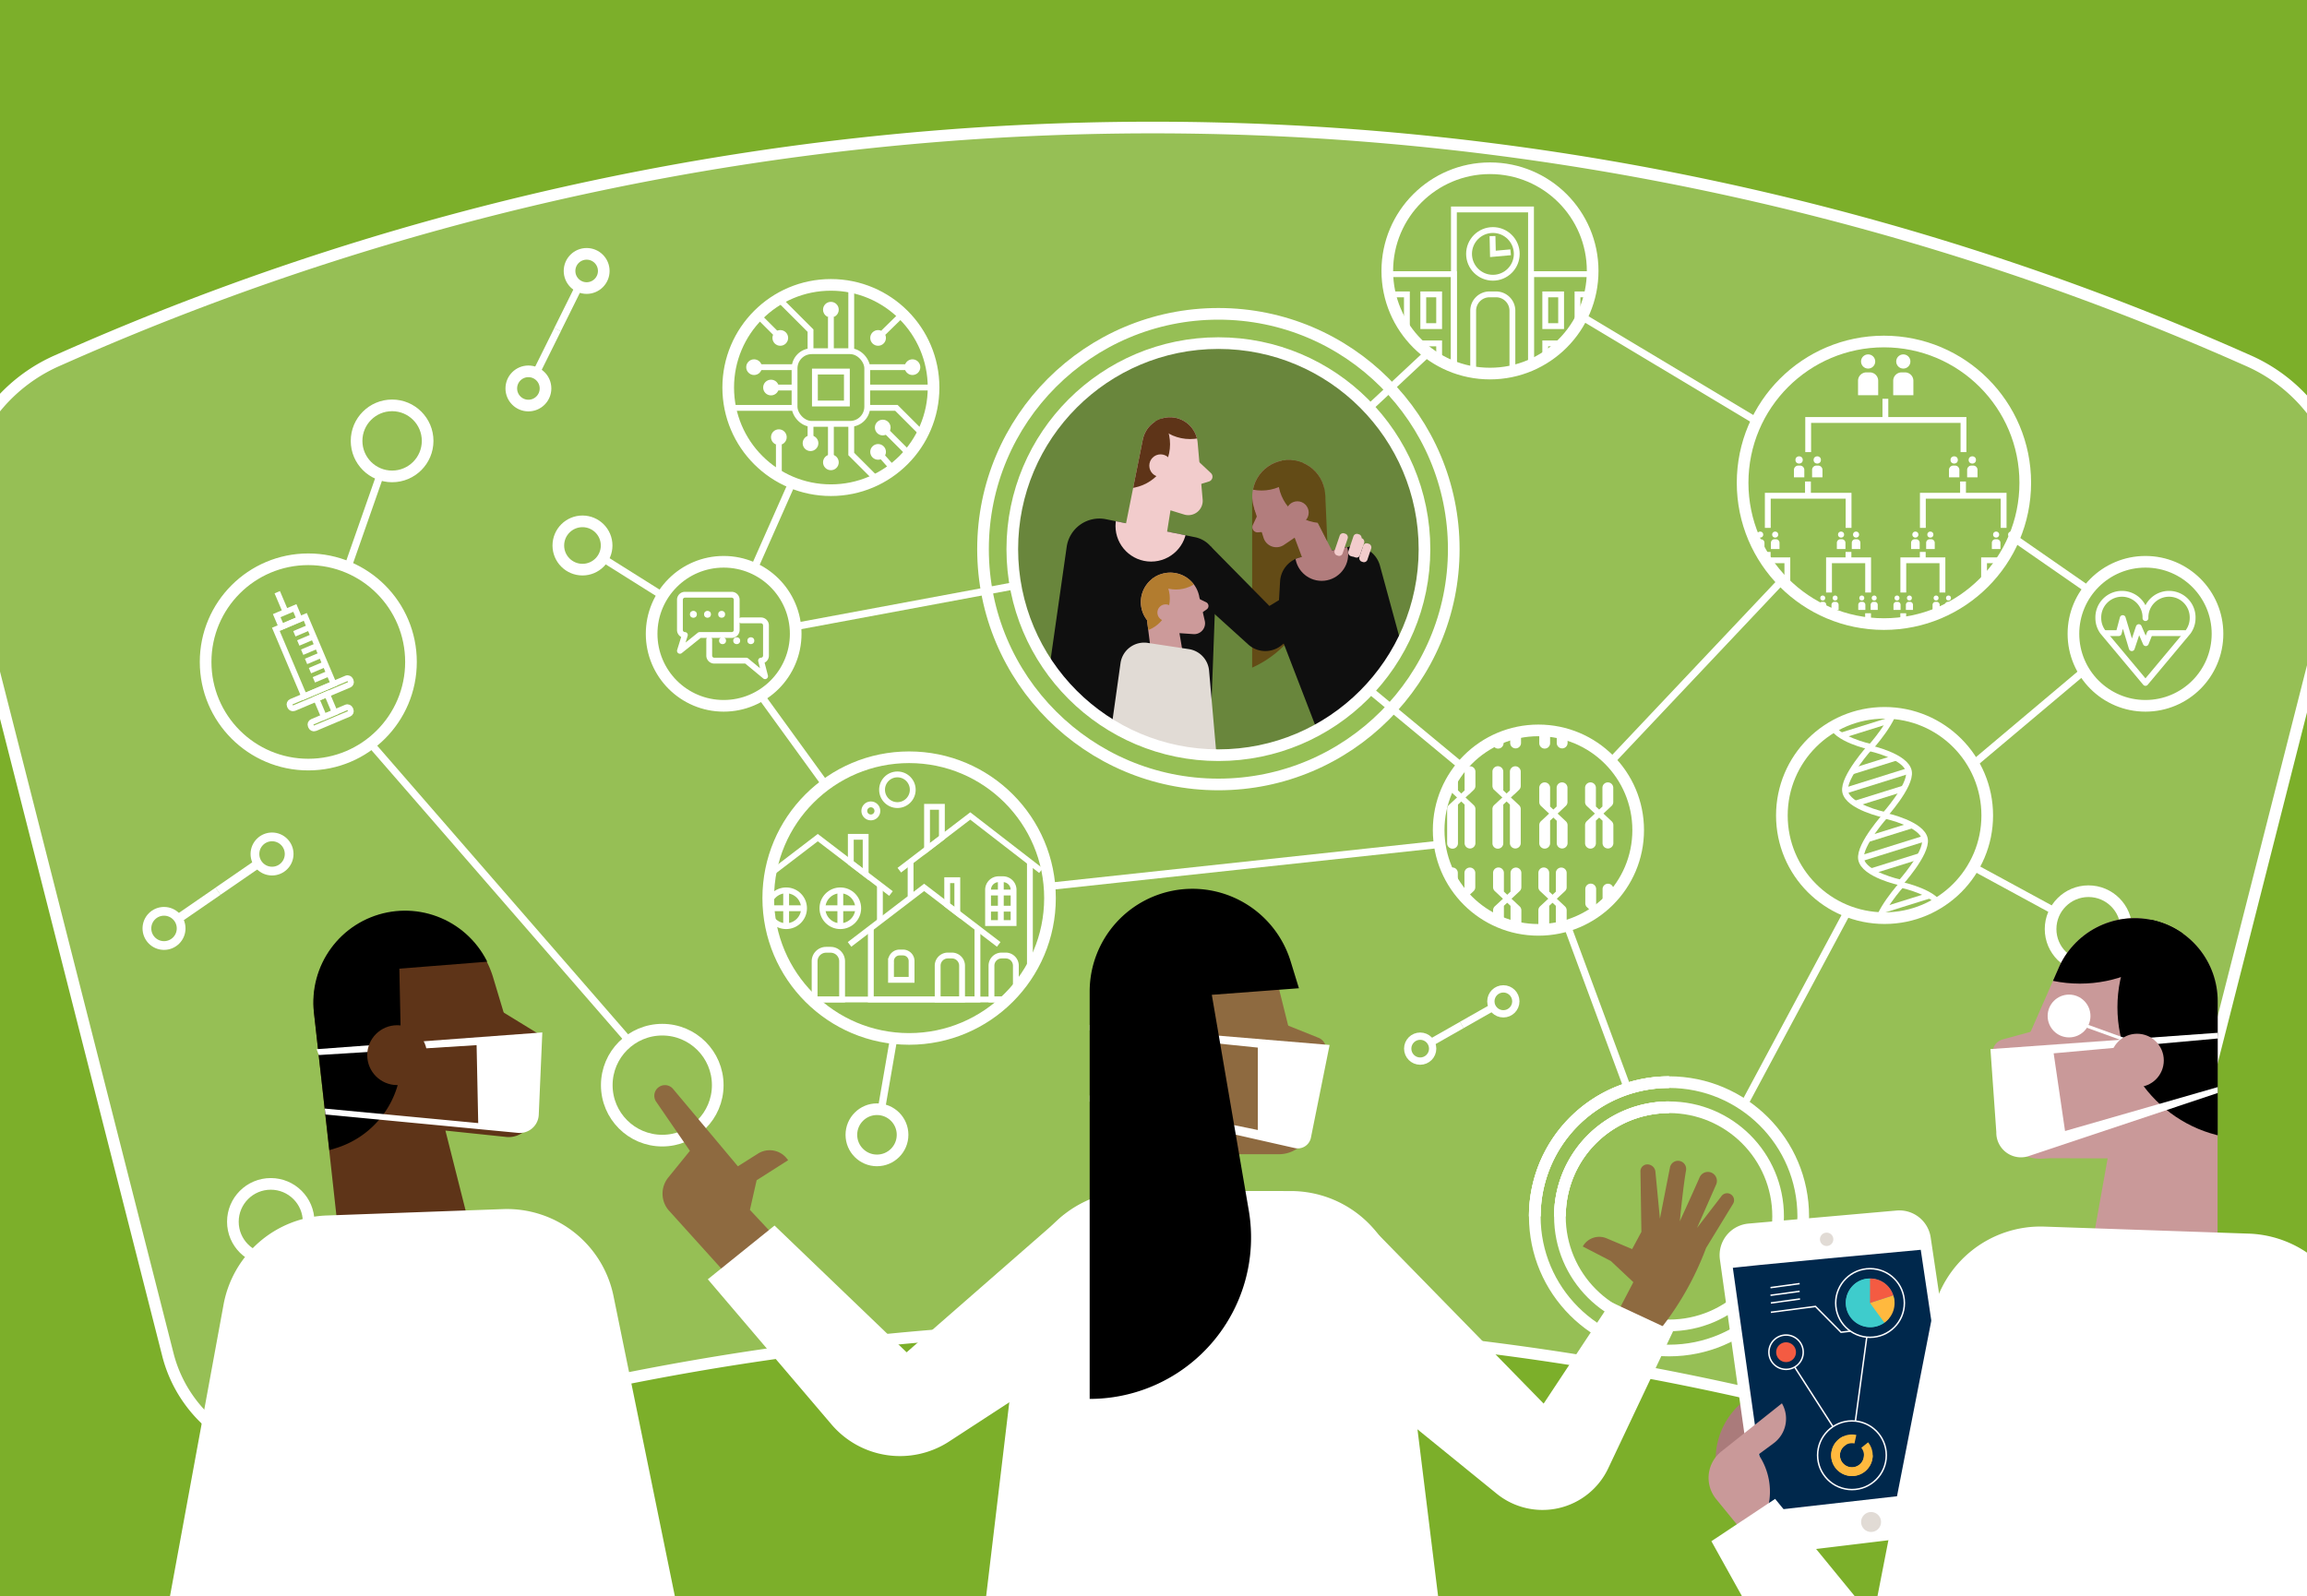 <svg id="Illustration" xmlns="http://www.w3.org/2000/svg" xmlns:xlink="http://www.w3.org/1999/xlink" viewBox="0 0 1111 769"><defs><style>.cls-1,.cls-10,.cls-11,.cls-33,.cls-38,.cls-4,.cls-6,.cls-9{fill:none;}.cls-2{fill:#7caf2a;}.cls-3,.cls-7{fill:#fff;}.cls-3{opacity:0.2;}.cls-10,.cls-11,.cls-33,.cls-4,.cls-6,.cls-9{stroke:#fff;}.cls-10,.cls-11,.cls-33,.cls-38,.cls-4,.cls-9{stroke-miterlimit:10;}.cls-4{stroke-width:5.61px;}.cls-5{opacity:0.3;}.cls-6{stroke-linecap:round;stroke-linejoin:round;}.cls-6,.cls-9{stroke-width:2.81px;}.cls-8{clip-path:url(#clip-path);}.cls-10{stroke-width:3.51px;}.cls-11,.cls-38{stroke-width:4.21px;}.cls-12{clip-path:url(#clip-path-2);}.cls-13{fill:#634b16;}.cls-14{fill:#0f0f0f;}.cls-15{fill:#f2cccc;}.cls-16{fill:#b27d7d;}.cls-17{clip-path:url(#clip-path-3);}.cls-18{clip-path:url(#clip-path-4);}.cls-19{fill:#5e3418;}.cls-20{clip-path:url(#clip-path-5);}.cls-21{fill:#cc9a9a;}.cls-22{fill:#e1dbd5;}.cls-23{clip-path:url(#clip-path-6);}.cls-24{fill:#b27c2f;}.cls-25{clip-path:url(#clip-path-7);}.cls-26{clip-path:url(#clip-path-8);}.cls-27{clip-path:url(#clip-path-9);}.cls-28{clip-path:url(#clip-path-10);}.cls-29{clip-path:url(#clip-path-11);}.cls-30{fill:#aa7b7b;}.cls-31{fill:#00284c;}.cls-32{fill:#c99999;}.cls-33{stroke-width:0.7px;}.cls-34{clip-path:url(#clip-path-12);}.cls-35{clip-path:url(#clip-path-13);}.cls-36{fill:#8e6a40;}.cls-37{fill:#3ecccc;}.cls-38{stroke:#ffb93e;}.cls-39{fill:#f45b42;}.cls-40{fill:#ffb93e;}</style><clipPath id="clip-path"><circle class="cls-1" cx="907.26" cy="232.57" r="68.06"/></clipPath><clipPath id="clip-path-2"><circle class="cls-1" cx="586.75" cy="264.53" r="99.25"/></clipPath><clipPath id="clip-path-3"><path class="cls-1" d="M636.64,357.8l-19.23-49.88a28.66,28.66,0,0,1-1.87-12l.92-15.85a12.71,12.71,0,0,1,10-11.66l23.09-5a12.69,12.69,0,0,1,15,9.06l11.35,41.66"/></clipPath><clipPath id="clip-path-4"><path class="cls-1" d="M540.35,261.75l10-50A13.37,13.37,0,0,1,563,201h0a13.38,13.38,0,0,1,13.76,12.2l2.41,27.42a6.92,6.92,0,0,1-9,7.21l-6.49-2-3.62,22.8Z"/></clipPath><clipPath id="clip-path-5"><path class="cls-1" d="M645,267.29,636.36,247a17.55,17.55,0,1,0-13.74,9.6l6.93,18.51Z"/></clipPath><clipPath id="clip-path-6"><path class="cls-1" d="M580.18,299l-2.75-12.11a14.19,14.19,0,0,0-27.68,6.28,14,14,0,0,0,2.61,5.52l2.55,20.11,15.43,0L568,305l6.76.46A5.23,5.23,0,0,0,580.18,299Z"/></clipPath><clipPath id="clip-path-7"><path class="cls-1" d="M571.87,389.94,480.13,326.5l37.67-69.28a14,14,0,0,1,15.09-7.05l42.25,8.53A14,14,0,0,1,586,269.29l21.73,94.22"/></clipPath><clipPath id="clip-path-8"><circle class="cls-1" cx="717.54" cy="130.5" r="49.45"/></clipPath><clipPath id="clip-path-9"><circle class="cls-1" cx="437.81" cy="432.62" r="67.84"/></clipPath><clipPath id="clip-path-10"><circle class="cls-1" cx="907.56" cy="392.83" r="49.45"/></clipPath><clipPath id="clip-path-11"><circle class="cls-1" cx="740.87" cy="399.88" r="48.04"/></clipPath><clipPath id="clip-path-12"><path class="cls-1" d="M991.15,466.84l-27.31,62.22c-6.79,14.9,9.35,5.74,28.95-2l20.88,4.79,24.16,23.41L1068,635.55V482.24a40,40,0,0,0-31.54-39.06h0A40,40,0,0,0,991.15,466.84Z"/></clipPath><clipPath id="clip-path-13"><path class="cls-1" d="M237.34,470.13,256,532.19c2.47,8.2-20.33-13.42-28.8-14.74H205.7L203.8,559l-41.11,31.45L151.18,487.75a44.15,44.15,0,0,1,35.25-48.22h0A44.15,44.15,0,0,1,237.34,470.13Z"/></clipPath></defs><rect class="cls-2" x="-98.23" y="-0.5" width="1346.73" height="770.7"/><path class="cls-3" d="M906.7,687.67l41.49,11.7a65.45,65.45,0,0,0,81.19-46.85l98.34-386.41a79.52,79.52,0,0,0-45-92.38l-5.3-2.34a1295.38,1295.38,0,0,0-1044.59,0l-5.32,2.35a79.55,79.55,0,0,0-45,92.42c25.26,99.24,73.1,287.2,98.34,386.39A65.44,65.44,0,0,0,162,699.37l41.53-11.71A1295.4,1295.4,0,0,1,906.7,687.67Z"/><path class="cls-4" d="M906.7,687.67l41.49,11.7a65.45,65.45,0,0,0,81.19-46.85l98.34-386.41a79.52,79.52,0,0,0-45-92.38l-5.3-2.34a1295.38,1295.38,0,0,0-1044.59,0l-5.32,2.35a79.55,79.55,0,0,0-45,92.42c25.26,99.24,73.1,287.2,98.34,386.39A65.44,65.44,0,0,0,162,699.37l41.53-11.71A1295.4,1295.4,0,0,1,906.7,687.67Z"/><line class="cls-1" x1="369.97" y1="336.38" x2="397.15" y2="378.31"/><circle class="cls-5" cx="586.75" cy="264.53" r="99.25"/><circle class="cls-4" cx="318.93" cy="522.73" r="26.72"/><circle class="cls-4" cx="717.54" cy="130.5" r="49.45"/><circle class="cls-4" cx="400.14" cy="186.68" r="49.45"/><circle class="cls-4" cx="907.56" cy="392.83" r="49.45"/><circle class="cls-4" cx="740.87" cy="399.88" r="48.04"/><circle class="cls-4" cx="1005.76" cy="447.54" r="18.24"/><circle class="cls-4" cx="437.81" cy="432.62" r="67.84"/><circle class="cls-4" cx="348.5" cy="305.31" r="34.69"/><circle class="cls-4" cx="1033.21" cy="305.31" r="34.69"/><polyline class="cls-6" points="1013.52 304.99 1020.33 304.99 1022.26 297.74 1026.62 312.23 1030 302.09 1033.38 309.82 1035.31 304.99 1052.03 304.99"/><path class="cls-6" d="M1055.92,297.74a11.36,11.36,0,1,0-22.71,0,11.36,11.36,0,1,0-22.71,0,11.24,11.24,0,0,0,2.15,6.62l20.56,24.6,20.56-24.6A11.31,11.31,0,0,0,1055.92,297.74Z"/><path class="cls-6" d="M352.35,286.49H329.86a2.42,2.42,0,0,0-2.42,2.42v14.58a2.41,2.41,0,0,0,2.37,2.39l-2.37,7.63,9.49-7.62h15.42a2.42,2.42,0,0,0,2.43-2.42V288.91A2.42,2.42,0,0,0,352.35,286.49Z"/><path class="cls-6" d="M341.55,308.09v7.72a2.42,2.42,0,0,0,2.42,2.43h15.42l9.05,7.49-1.93-7.5a2.41,2.41,0,0,0,2.37-2.4V301.26a2.42,2.42,0,0,0-2.42-2.42H357"/><circle class="cls-7" cx="333.92" cy="295.92" r="1.67"/><circle class="cls-7" cx="340.72" cy="295.92" r="1.66"/><circle class="cls-7" cx="347.53" cy="295.92" r="1.66"/><circle class="cls-7" cx="347.97" cy="308.63" r="1.67"/><circle class="cls-7" cx="354.78" cy="308.63" r="1.66"/><circle class="cls-7" cx="361.59" cy="308.63" r="1.66"/><circle class="cls-4" cx="130.39" cy="588.53" r="18.24"/><circle class="cls-4" cx="803.76" cy="585.92" r="64.64"/><circle class="cls-4" cx="148.47" cy="318.86" r="49.45"/><g class="cls-8"><polyline class="cls-9" points="870.78 217.8 870.78 202.3 945.57 202.3 945.57 217.8"/><line class="cls-9" x1="907.96" y1="202.3" x2="907.96" y2="192.09"/><polyline class="cls-9" points="916.59 285.41 916.59 269.9 935.43 269.9 935.43 285.41"/><line class="cls-9" x1="925.96" y1="269.91" x2="925.96" y2="265.88"/><polyline class="cls-9" points="926.01 254.3 926.01 238.8 964.9 238.8 964.9 254.3"/><line class="cls-9" x1="945.35" y1="238.8" x2="945.35" y2="231.94"/><polyline class="cls-9" points="912.01 316.52 912.01 301.01 921.17 301.01 921.17 316.52"/><line class="cls-9" x1="916.56" y1="301.01" x2="916.56" y2="295.4"/><polyline class="cls-9" points="930.85 316.52 930.85 301.01 940.01 301.01 940.01 316.52"/><line class="cls-9" x1="935.4" y1="301.01" x2="935.4" y2="295.4"/><polyline class="cls-9" points="955.48 285.41 955.48 269.9 974.32 269.9 974.32 285.41"/><line class="cls-9" x1="964.85" y1="269.91" x2="964.85" y2="265.88"/><polyline class="cls-9" points="950.9 316.52 950.9 301.01 960.06 301.01 960.06 316.52"/><line class="cls-9" x1="955.46" y1="301.01" x2="955.46" y2="295.4"/><polyline class="cls-9" points="969.74 316.52 969.74 301.01 978.9 301.01 978.9 316.52"/><line class="cls-9" x1="974.3" y1="301.01" x2="974.3" y2="295.4"/><polyline class="cls-9" points="880.81 285.41 880.81 269.9 899.65 269.9 899.65 285.41"/><line class="cls-9" x1="890.18" y1="269.91" x2="890.18" y2="265.88"/><polyline class="cls-9" points="876.23 316.52 876.23 301.01 885.39 301.01 885.39 316.52"/><line class="cls-9" x1="880.78" y1="301.01" x2="880.78" y2="295.4"/><polyline class="cls-9" points="895.07 316.52 895.07 301.01 904.23 301.01 904.23 316.52"/><line class="cls-9" x1="899.62" y1="301.01" x2="899.62" y2="295.4"/><polyline class="cls-9" points="841.91 285.41 841.91 269.9 860.75 269.9 860.75 285.41"/><line class="cls-9" x1="851.28" y1="269.91" x2="851.28" y2="265.88"/><polyline class="cls-9" points="837.34 316.52 837.34 301.01 846.49 301.01 846.49 316.52"/><line class="cls-9" x1="841.89" y1="301.01" x2="841.89" y2="295.4"/><polyline class="cls-9" points="856.18 316.52 856.18 301.01 865.33 301.01 865.33 316.52"/><line class="cls-9" x1="860.73" y1="301.01" x2="860.73" y2="295.4"/><polyline class="cls-9" points="851.33 254.3 851.33 238.8 890.23 238.8 890.23 254.3"/><line class="cls-9" x1="870.67" y1="238.8" x2="870.67" y2="231.94"/><circle class="cls-7" cx="899.65" cy="174.13" r="3.42"/><path class="cls-7" d="M898.84,179.38h1.61a4.05,4.05,0,0,1,4.05,4.05v6.94a0,0,0,0,1,0,0h-9.71a0,0,0,0,1,0,0v-6.94a4.05,4.05,0,0,1,4.05-4.05Z"/><circle class="cls-7" cx="916.59" cy="174.13" r="3.42"/><path class="cls-7" d="M915.78,179.38h1.61a4.05,4.05,0,0,1,4.05,4.05v6.94a0,0,0,0,1,0,0h-9.71a0,0,0,0,1,0,0v-6.94A4.05,4.05,0,0,1,915.78,179.38Z"/><circle class="cls-7" cx="866.41" cy="221.56" r="1.76"/><path class="cls-7" d="M866,224.27h.83a2.09,2.09,0,0,1,2.09,2.09v3.58a0,0,0,0,1,0,0h-5a0,0,0,0,1,0,0v-3.58A2.09,2.09,0,0,1,866,224.27Z"/><circle class="cls-7" cx="875.15" cy="221.56" r="1.76"/><path class="cls-7" d="M874.74,224.27h.83a2.09,2.09,0,0,1,2.09,2.09v3.58a0,0,0,0,1,0,0h-5a0,0,0,0,1,0,0v-3.58A2.09,2.09,0,0,1,874.74,224.27Z"/><circle class="cls-7" cx="847.67" cy="257.52" r="1.46"/><path class="cls-7" d="M847.33,259.76H848a1.73,1.73,0,0,1,1.73,1.73v3a0,0,0,0,1,0,0H845.6a0,0,0,0,1,0,0v-3A1.73,1.73,0,0,1,847.33,259.76Z"/><circle class="cls-7" cx="854.89" cy="257.52" r="1.46"/><path class="cls-7" d="M854.55,259.76h.69a1.73,1.73,0,0,1,1.73,1.73v3a0,0,0,0,1,0,0h-4.14a0,0,0,0,1,0,0v-3A1.73,1.73,0,0,1,854.55,259.76Z"/><circle class="cls-7" cx="838.93" cy="288.07" r="1.2"/><path class="cls-7" d="M838.65,289.92h.57a1.43,1.43,0,0,1,1.43,1.43v2.45a0,0,0,0,1,0,0h-3.42a0,0,0,0,1,0,0v-2.45A1.43,1.43,0,0,1,838.65,289.92Z"/><circle class="cls-7" cx="844.9" cy="288.07" r="1.2"/><path class="cls-7" d="M844.61,289.92h.57a1.43,1.43,0,0,1,1.43,1.43v2.45a0,0,0,0,1,0,0h-3.42a0,0,0,0,1,0,0v-2.45A1.43,1.43,0,0,1,844.61,289.92Z"/><circle class="cls-7" cx="857.75" cy="288.07" r="1.2"/><path class="cls-7" d="M857.46,289.92H858a1.43,1.43,0,0,1,1.43,1.43v2.45a0,0,0,0,1,0,0H856a0,0,0,0,1,0,0v-2.45A1.43,1.43,0,0,1,857.46,289.92Z"/><circle class="cls-7" cx="863.71" cy="288.07" r="1.2"/><path class="cls-7" d="M863.43,289.92H864a1.43,1.43,0,0,1,1.43,1.43v2.45a0,0,0,0,1,0,0H862a0,0,0,0,1,0,0v-2.45A1.43,1.43,0,0,1,863.43,289.92Z"/><circle class="cls-7" cx="877.79" cy="288.07" r="1.2"/><path class="cls-7" d="M877.5,289.92h.57a1.43,1.43,0,0,1,1.43,1.43v2.45a0,0,0,0,1,0,0h-3.42a0,0,0,0,1,0,0v-2.45a1.43,1.43,0,0,1,1.43-1.43Z"/><circle class="cls-7" cx="883.75" cy="288.07" r="1.2"/><path class="cls-7" d="M883.47,289.92H884a1.43,1.43,0,0,1,1.43,1.43v2.45a0,0,0,0,1,0,0H882a0,0,0,0,1,0,0v-2.45a1.43,1.43,0,0,1,1.43-1.43Z"/><circle class="cls-7" cx="896.6" cy="288.07" r="1.2"/><path class="cls-7" d="M896.32,289.92h.57a1.43,1.43,0,0,1,1.43,1.43v2.45a0,0,0,0,1,0,0h-3.42a0,0,0,0,1,0,0v-2.45A1.43,1.43,0,0,1,896.32,289.92Z"/><circle class="cls-7" cx="902.57" cy="288.07" r="1.2"/><path class="cls-7" d="M902.28,289.92h.57a1.43,1.43,0,0,1,1.43,1.43v2.45a0,0,0,0,1,0,0h-3.42a0,0,0,0,1,0,0v-2.45A1.43,1.43,0,0,1,902.28,289.92Z"/><circle class="cls-7" cx="913.56" cy="288.07" r="1.2"/><path class="cls-7" d="M913.28,289.92h.57a1.43,1.43,0,0,1,1.43,1.43v2.45a0,0,0,0,1,0,0h-3.42a0,0,0,0,1,0,0v-2.45A1.43,1.43,0,0,1,913.28,289.92Z"/><circle class="cls-7" cx="919.53" cy="288.07" r="1.2"/><path class="cls-7" d="M919.25,289.92h.57a1.43,1.43,0,0,1,1.43,1.43v2.45a0,0,0,0,1,0,0h-3.42a0,0,0,0,1,0,0v-2.45A1.43,1.43,0,0,1,919.25,289.92Z"/><circle class="cls-7" cx="932.38" cy="288.07" r="1.2"/><path class="cls-7" d="M932.1,289.92h.57a1.43,1.43,0,0,1,1.43,1.43v2.45a0,0,0,0,1,0,0h-3.42a0,0,0,0,1,0,0v-2.45A1.43,1.43,0,0,1,932.1,289.92Z"/><circle class="cls-7" cx="938.35" cy="288.07" r="1.2"/><path class="cls-7" d="M938.06,289.92h.57a1.43,1.43,0,0,1,1.43,1.43v2.45a0,0,0,0,1,0,0h-3.42a0,0,0,0,1,0,0v-2.45A1.43,1.43,0,0,1,938.06,289.92Z"/><circle class="cls-7" cx="952.46" cy="288.07" r="1.2"/><path class="cls-7" d="M952.18,289.92h.57a1.43,1.43,0,0,1,1.43,1.43v2.45a0,0,0,0,1,0,0h-3.42a0,0,0,0,1,0,0v-2.45A1.43,1.43,0,0,1,952.18,289.92Z"/><circle class="cls-7" cx="958.43" cy="288.07" r="1.2"/><path class="cls-7" d="M958.14,289.92h.57a1.43,1.43,0,0,1,1.43,1.43v2.45a0,0,0,0,1,0,0h-3.42a0,0,0,0,1,0,0v-2.45A1.43,1.43,0,0,1,958.14,289.92Z"/><circle class="cls-7" cx="971.27" cy="288.07" r="1.2"/><path class="cls-7" d="M971,289.92h.57a1.43,1.43,0,0,1,1.43,1.43v2.45a0,0,0,0,1,0,0h-3.42a0,0,0,0,1,0,0v-2.45A1.43,1.43,0,0,1,971,289.92Z"/><circle class="cls-7" cx="977.24" cy="288.07" r="1.2"/><path class="cls-7" d="M977,289.92h.57a1.43,1.43,0,0,1,1.43,1.43v2.45a0,0,0,0,1,0,0h-3.42a0,0,0,0,1,0,0v-2.45A1.43,1.43,0,0,1,977,289.92Z"/><circle class="cls-7" cx="886.62" cy="257.52" r="1.46"/><path class="cls-7" d="M886.28,259.76H887a1.73,1.73,0,0,1,1.73,1.73v3a0,0,0,0,1,0,0h-4.14a0,0,0,0,1,0,0v-3A1.73,1.73,0,0,1,886.28,259.76Z"/><circle class="cls-7" cx="893.84" cy="257.52" r="1.46"/><path class="cls-7" d="M893.5,259.76h.69a1.73,1.73,0,0,1,1.73,1.73v3a0,0,0,0,1,0,0h-4.14a0,0,0,0,1,0,0v-3A1.73,1.73,0,0,1,893.5,259.76Z"/><circle class="cls-7" cx="922.4" cy="257.52" r="1.46"/><path class="cls-7" d="M922.05,259.76h.69a1.73,1.73,0,0,1,1.73,1.73v3a0,0,0,0,1,0,0h-4.14a0,0,0,0,1,0,0v-3A1.73,1.73,0,0,1,922.05,259.76Z"/><circle class="cls-7" cx="929.62" cy="257.52" r="1.46"/><path class="cls-7" d="M929.28,259.76H930a1.73,1.73,0,0,1,1.73,1.73v3a0,0,0,0,1,0,0h-4.14a0,0,0,0,1,0,0v-3A1.73,1.73,0,0,1,929.28,259.76Z"/><circle class="cls-7" cx="961.29" cy="257.52" r="1.46"/><path class="cls-7" d="M960.95,259.76h.69a1.73,1.73,0,0,1,1.73,1.73v3a0,0,0,0,1,0,0h-4.14a0,0,0,0,1,0,0v-3a1.73,1.73,0,0,1,1.73-1.73Z"/><circle class="cls-7" cx="968.51" cy="257.52" r="1.46"/><path class="cls-7" d="M968.17,259.76h.69a1.73,1.73,0,0,1,1.73,1.73v3a0,0,0,0,1,0,0h-4.14a0,0,0,0,1,0,0v-3A1.73,1.73,0,0,1,968.17,259.76Z"/><circle class="cls-7" cx="941.09" cy="221.56" r="1.76"/><path class="cls-7" d="M940.67,224.27h.83a2.09,2.09,0,0,1,2.09,2.09v3.58a0,0,0,0,1,0,0h-5a0,0,0,0,1,0,0v-3.58a2.09,2.09,0,0,1,2.09-2.09Z"/><circle class="cls-7" cx="949.82" cy="221.56" r="1.76"/><path class="cls-7" d="M949.41,224.27h.83a2.09,2.09,0,0,1,2.09,2.09v3.58a0,0,0,0,1,0,0h-5a0,0,0,0,1,0,0v-3.58A2.09,2.09,0,0,1,949.41,224.27Z"/></g><circle class="cls-4" cx="907.26" cy="232.57" r="68.06"/><line class="cls-10" x1="365.19" y1="333.41" x2="397.74" y2="378.31"/><line class="cls-10" x1="760.59" y1="151.75" x2="845.98" y2="202.94"/><line class="cls-10" x1="178.44" y1="358.19" x2="302.87" y2="501.37"/><line class="cls-10" x1="693.32" y1="406.72" x2="505.41" y2="426.97"/><line class="cls-10" x1="783.85" y1="524.41" x2="754.74" y2="445.88"/><line class="cls-10" x1="839.83" y1="532.27" x2="889.85" y2="438.89"/><line class="cls-10" x1="950.35" y1="417.64" x2="989.45" y2="438.89"/><line class="cls-10" x1="381.47" y1="232.48" x2="363.14" y2="273.85"/><path class="cls-4" d="M739.12,585.92a64.64,64.64,0,0,1,64.64-64.64"/><path class="cls-4" d="M739.12,585.92a64.64,64.64,0,0,1,64.64-64.64"/><circle class="cls-4" cx="803.76" cy="585.92" r="52.54"/><path class="cls-4" d="M751.22,585.92a52.54,52.54,0,0,1,52.54-52.54"/><path class="cls-4" d="M751.22,585.92a52.54,52.54,0,0,1,52.54-52.54"/><line class="cls-10" x1="775.76" y1="366.87" x2="858.11" y2="279.65"/><circle class="cls-4" cx="188.83" cy="212.38" r="17.11"/><line class="cls-10" x1="167.14" y1="274.29" x2="182.94" y2="229.17"/><circle class="cls-4" cx="422.33" cy="546.65" r="12.33"/><line class="cls-10" x1="430.39" y1="500.06" x2="424.52" y2="534.01"/><circle class="cls-10" cx="683.93" cy="505.14" r="6.01"/><line class="cls-10" x1="703.96" y1="493.75" x2="689.36" y2="502.05"/><circle class="cls-4" cx="280.51" cy="262.77" r="11.63"/><line class="cls-10" x1="318.27" y1="286.49" x2="290.76" y2="269.21"/><circle class="cls-10" cx="723.98" cy="482.36" r="6.01"/><line class="cls-10" x1="703.95" y1="493.74" x2="718.54" y2="485.45"/><circle class="cls-4" cx="254.47" cy="187.12" r="8.24"/><line class="cls-10" x1="268.51" y1="158.82" x2="258.28" y2="179.44"/><circle class="cls-4" cx="282.52" cy="130.52" r="8.24"/><line class="cls-10" x1="268.48" y1="158.82" x2="278.71" y2="138.2"/><circle class="cls-11" cx="78.99" cy="447.23" r="8.24"/><line class="cls-11" x1="105.01" y1="429.31" x2="86.05" y2="442.37"/><circle class="cls-11" cx="131.01" cy="411.38" r="8.24"/><line class="cls-11" x1="104.99" y1="429.3" x2="123.95" y2="416.24"/><g class="cls-12"><path class="cls-13" d="M603,241.33v80.28h0a51.33,51.33,0,0,0,30.32-47.7l-.53-31.43a7.33,7.33,0,0,0-6.71-7.17L610.91,234A7.36,7.36,0,0,0,604.4,237h0A7.34,7.34,0,0,0,603,241.33Z"/><path class="cls-14" d="M582.93,263.09l28.38,28.8,33.12-20.06,8.24,8.71-35.3,30.13a12.32,12.32,0,0,1-16.26-.23l-24.72-22.38Z"/><path class="cls-14" d="M571.87,389.94l-69.76-45.37,11.58-81.12a15.9,15.9,0,0,1,18.89-13.34l42.85,8.65A13.57,13.57,0,0,1,586,269l-3.47,93.77"/><path class="cls-14" d="M636.64,357.8l-19.23-49.88a28.66,28.66,0,0,1-1.87-12l.92-15.85a12.71,12.71,0,0,1,10-11.66l23.09-5a12.69,12.69,0,0,1,15,9.06l11.35,41.66"/><path class="cls-15" d="M540.35,261.75l10-50A13.37,13.37,0,0,1,563,201h0a13.38,13.38,0,0,1,13.76,12.2l2.41,27.42a6.92,6.92,0,0,1-9,7.21l-6.49-2-3.62,22.8Z"/><path class="cls-15" d="M575.81,221l7.33,6.88a2.41,2.41,0,0,1-.95,4.07L574,234.46"/><path class="cls-16" d="M616.17,255.61l-10.37.83a2.5,2.5,0,0,1-2.46-3.56l3.78-8"/><path class="cls-16" d="M643,268.29l-10-19.58c2-3.94,5.8-10.32,4.37-14.85a17.56,17.56,0,1,0-14.79,22.74l6.93,18.51Z"/><path class="cls-16" d="M604,244.9l4.51,14.19a6.48,6.48,0,0,0,9.81,3.4L629,255.27"/><g class="cls-17"><circle class="cls-16" cx="636.48" cy="267.03" r="12.77"/></g><g class="cls-18"><circle class="cls-19" cx="573.12" cy="190.18" r="21.32"/><circle class="cls-19" cx="542.15" cy="213.98" r="21.32"/></g><circle class="cls-15" cx="558.92" cy="224.31" r="5.44"/><g class="cls-20"><circle class="cls-13" cx="607.54" cy="214.88" r="21.41"/><circle class="cls-13" cx="636.9" cy="230.56" r="21.41"/></g><path class="cls-21" d="M574.15,298.34l6.93-4.77a2,2,0,0,0-.28-3.49L574.35,287"/><path class="cls-21" d="M580.18,299l-2.68-11.69c0-.14,0-.28-.07-.42a14.19,14.19,0,0,0-27.68,6.28,14,14,0,0,0,2.61,5.52l2.55,20.11,15.43,0L568,305l6.76.46A5.23,5.23,0,0,0,580.18,299Z"/><path class="cls-22" d="M586.15,367.34l-52.73-3.81,6.2-44.09a11.48,11.48,0,0,1,13.1-9.75l19.83,3a11.5,11.5,0,0,1,9.71,10.34Z"/><g class="cls-23"><circle class="cls-24" cx="566.34" cy="267.65" r="16.33"/><circle class="cls-24" cx="547.03" cy="288.31" r="16.33"/></g><circle class="cls-21" cx="561.34" cy="295.09" r="3.97"/><circle class="cls-16" cx="624.8" cy="246.92" r="5.44"/><g class="cls-25"><circle class="cls-15" cx="554.36" cy="253.36" r="17.16"/></g><polygon class="cls-13" points="638.2 238.13 634.65 251.86 639.21 260.8 638.2 238.13"/><rect class="cls-15" x="647.95" y="257.34" width="4.08" height="11.16" rx="1.7" transform="matrix(0.95, 0.32, -0.32, 0.95, 119.14, -195.13)"/><rect class="cls-15" x="643.86" y="256.7" width="4.08" height="11.16" rx="1.7" transform="translate(118.71 -193.85) rotate(18.77)"/><rect class="cls-15" x="652.01" y="258.91" width="4.08" height="9.73" rx="1.7" transform="translate(119.63 -196.39) rotate(18.77)"/><rect class="cls-15" x="655.49" y="261.6" width="4.08" height="9.24" rx="1.7" transform="translate(120.6 -197.38) rotate(18.77)"/></g><circle class="cls-4" cx="586.75" cy="264.53" r="99.25"/><circle class="cls-4" cx="586.75" cy="264.53" r="113.35"/><line class="cls-10" x1="658.55" y1="331.52" x2="703.95" y2="369.15"/><line class="cls-10" x1="660.58" y1="195.36" x2="686.62" y2="171.03"/><line class="cls-10" x1="383.02" y1="301.81" x2="490.54" y2="281.79"/><line class="cls-10" x1="969.9" y1="259.21" x2="1005.76" y2="284.1"/><line class="cls-10" x1="1003.52" y1="323.26" x2="950.35" y2="368.03"/><g class="cls-26"><rect class="cls-9" x="737.31" y="132.05" width="37.13" height="66.76"/><rect class="cls-9" x="700.17" y="100.9" width="37.13" height="94.83"/><rect class="cls-9" x="744.16" y="141.8" width="7.64" height="15.29"/><rect class="cls-9" x="759.69" y="141.8" width="7.64" height="15.29"/><rect class="cls-9" x="744.16" y="165.43" width="7.64" height="15.29"/><rect class="cls-9" x="759.69" y="165.43" width="7.64" height="15.29"/><rect class="cls-9" x="663.04" y="132.05" width="37.13" height="66.76"/><rect class="cls-9" x="669.89" y="141.8" width="7.64" height="15.29"/><rect class="cls-9" x="685.42" y="141.8" width="7.64" height="15.29"/><rect class="cls-9" x="669.89" y="165.43" width="7.64" height="15.29"/><rect class="cls-9" x="685.42" y="165.43" width="7.64" height="15.29"/><circle class="cls-9" cx="718.95" cy="122.3" r="11.49"/><polyline class="cls-9" points="718.76 113.73 718.95 122.3 727.49 121.53"/><path class="cls-9" d="M717.33,141.8h3.13a7.88,7.88,0,0,1,7.88,7.88v46.06a0,0,0,0,1,0,0H709.45a0,0,0,0,1,0,0V149.68a7.88,7.88,0,0,1,7.88-7.88Z"/></g><g class="cls-27"><polyline class="cls-9" points="480.96 454.93 445.04 427.47 409.12 454.93"/><polyline class="cls-9" points="501.3 419.4 467.25 393.06 433.09 419.18"/><polyline class="cls-9" points="429.07 430.42 393.83 403.49 355.84 432.53"/><path class="cls-9" d="M456.46,460.28h1.95a4.9,4.9,0,0,1,4.9,4.9v16.27a0,0,0,0,1,0,0H451.56a0,0,0,0,1,0,0V465.19A4.9,4.9,0,0,1,456.46,460.28Z"/><path class="cls-9" d="M482.37,460.28h1.95a4.9,4.9,0,0,1,4.9,4.9v16.27a0,0,0,0,1,0,0H477.47a0,0,0,0,1,0,0V465.19A4.9,4.9,0,0,1,482.37,460.28Z"/><path class="cls-9" d="M397.84,457.52H400a5.54,5.54,0,0,1,5.54,5.54v18.39a0,0,0,0,1,0,0H392.3a0,0,0,0,1,0,0V463.07A5.54,5.54,0,0,1,397.84,457.52Z"/><polyline class="cls-9" points="419.37 447.15 419.37 481.45 470.72 481.45 470.72 447.15"/><line class="cls-9" x1="383.19" y1="481.46" x2="491.22" y2="481.46"/><line class="cls-9" x1="423.74" y1="426.35" x2="423.74" y2="443.76"/><polygon class="cls-9" points="461.02 439.69 456.15 435.96 456.15 424 461.02 424 461.02 439.69"/><circle class="cls-9" cx="404.68" cy="437.52" r="8.62"/><line class="cls-9" x1="396.06" y1="437.52" x2="413.3" y2="437.52"/><line class="cls-9" x1="404.68" y1="428.9" x2="404.68" y2="446.15"/><circle class="cls-9" cx="378.59" cy="437.52" r="8.62"/><line class="cls-9" x1="369.97" y1="437.52" x2="387.21" y2="437.52"/><line class="cls-9" x1="378.59" y1="428.9" x2="378.59" y2="446.15"/><line class="cls-9" x1="438.52" y1="431.83" x2="438.52" y2="415.02"/><polygon class="cls-9" points="453.59 403.49 446.44 408.97 446.44 388.65 453.59 388.65 453.59 403.49"/><polygon class="cls-9" points="416.88 421.11 409.73 415.64 409.73 403.1 416.88 403.1 416.88 421.11"/><line class="cls-9" x1="495.98" y1="415.02" x2="495.98" y2="474.56"/><circle class="cls-9" cx="419.38" cy="390.62" r="3.15"/><circle class="cls-9" cx="432.17" cy="380.43" r="7.39"/></g><path class="cls-9" d="M481,423.53h2a5.12,5.12,0,0,1,5.12,5.12v16a0,0,0,0,1,0,0H475.83a0,0,0,0,1,0,0v-16A5.12,5.12,0,0,1,481,423.53Z"/><path class="cls-9" d="M433.2,458.83h1.64A4.13,4.13,0,0,1,439,463v9a0,0,0,0,1,0,0h-9.91a0,0,0,0,1,0,0v-9A4.13,4.13,0,0,1,433.2,458.83Z"/><line class="cls-9" x1="481.97" y1="423.53" x2="481.97" y2="444.63"/><line class="cls-9" x1="475.83" y1="429.94" x2="487.73" y2="429.94"/><line class="cls-9" x1="475.83" y1="437.72" x2="487.73" y2="437.72"/><g class="cls-28"><path class="cls-9" d="M900.71,359.77s-13.25,14.61-12.13,21.47c1.23,7.45,18.86,11.26,18.86,11.26"/><path class="cls-9" d="M894.15,327S880.9,341.65,882,348.51c1.23,7.46,18.86,11.26,18.86,11.26"/><path class="cls-9" d="M916.23,425.59S903,440.2,904.1,447.05c1.22,7.46,18.86,11.27,18.86,11.27"/><path class="cls-9" d="M922.5,459s13.25-14.61,12.12-21.47c-1.22-7.45-18.86-11.26-18.86-11.26"/><path class="cls-9" d="M907.16,393.16s13.26-14.61,12.13-21.46c-1.22-7.46-18.86-11.27-18.86-11.27"/><path class="cls-9" d="M900.42,360.43s13.25-14.61,12.13-21.46c-1.22-7.46-18.86-11.27-18.86-11.27"/><line class="cls-9" x1="902.22" y1="446.7" x2="932.75" y2="437.15"/><line class="cls-9" x1="888.52" y1="380.91" x2="919.04" y2="371.36"/><line class="cls-9" x1="881.96" y1="348.84" x2="912.48" y2="339.3"/><line class="cls-9" x1="881.09" y1="341.86" x2="911.62" y2="332.32"/><line class="cls-9" x1="886.74" y1="354.3" x2="909.9" y2="347.06"/><line class="cls-9" x1="891.42" y1="371.76" x2="913.04" y2="365"/><line class="cls-9" x1="893.44" y1="387.12" x2="916.79" y2="379.82"/><path class="cls-9" d="M908.39,392.37S895.14,407,896.26,413.83c1.23,7.46,18.86,11.27,18.86,11.27"/><path class="cls-9" d="M914.85,425.76S928.1,411.15,927,404.29c-1.22-7.46-18.86-11.26-18.86-11.26"/><line class="cls-9" x1="896.2" y1="413.5" x2="926.72" y2="403.96"/><line class="cls-9" x1="899.1" y1="404.35" x2="920.72" y2="397.59"/><line class="cls-9" x1="901.12" y1="419.71" x2="924.47" y2="412.41"/><line class="cls-9" x1="906.75" y1="438.42" x2="929.32" y2="431.36"/><line class="cls-9" x1="907.44" y1="453" x2="930" y2="445.95"/></g><g class="cls-29"><path class="cls-9" d="M722.54,387.22v19a1.21,1.21,0,0,1-1.21,1.2h0a1.2,1.2,0,0,1-1.2-1.2v-16.5a1.19,1.19,0,0,1,.38-.88l10.06-9.37a1.23,1.23,0,0,0,.38-.88v-6.85a1.21,1.21,0,0,0-1.2-1.21h0a1.21,1.21,0,0,0-1.21,1.21v9.62"/><path class="cls-9" d="M728.54,387.22v18.9a1.2,1.2,0,0,0,1.27,1.2h0a1.2,1.2,0,0,0,1.14-1.2V389.74a1.19,1.19,0,0,0-.38-.87l-10.06-9.43a1.23,1.23,0,0,1-.38-.88v-6.85a1.21,1.21,0,0,1,1.2-1.21h0a1.21,1.21,0,0,1,1.21,1.21v9.63"/><path class="cls-9" d="M700.72,387.22v19a1.21,1.21,0,0,1-1.21,1.2h0a1.2,1.2,0,0,1-1.2-1.2v-16.5a1.19,1.19,0,0,1,.38-.88l10.06-9.37a1.23,1.23,0,0,0,.38-.88v-6.85a1.21,1.21,0,0,0-1.2-1.21h0a1.21,1.21,0,0,0-1.21,1.21v9.62"/><path class="cls-9" d="M706.72,387.22v18.9a1.2,1.2,0,0,0,1.27,1.2h0a1.2,1.2,0,0,0,1.14-1.2V389.74a1.19,1.19,0,0,0-.38-.87l-10.06-9.43a1.23,1.23,0,0,1-.38-.88v-6.85a1.21,1.21,0,0,1,1.2-1.21h0a1.21,1.21,0,0,1,1.21,1.21v9.63"/><path class="cls-9" d="M745.09,395v11.19a1.2,1.2,0,0,1-1.2,1.2h0a1.21,1.21,0,0,1-1.21-1.2v-8.72a1.2,1.2,0,0,1,.39-.88l10-9.37a1.17,1.17,0,0,0,.39-.88v-6.85a1.21,1.21,0,0,0-1.21-1.2h0a1.2,1.2,0,0,0-1.2,1.2v9.62"/><path class="cls-9" d="M751.1,395v11.12a1.19,1.19,0,0,0,1.26,1.2h0a1.21,1.21,0,0,0,1.15-1.2v-8.59a1.18,1.18,0,0,0-.39-.88l-10.06-9.43a1.19,1.19,0,0,1-.38-.88v-6.85a1.21,1.21,0,0,1,1.21-1.2h0a1.2,1.2,0,0,1,1.2,1.2v9.63"/><path class="cls-9" d="M767.15,395v11.19a1.21,1.21,0,0,1-1.21,1.2h0a1.2,1.2,0,0,1-1.2-1.2v-8.72a1.23,1.23,0,0,1,.38-.88l10-9.37a1.17,1.17,0,0,0,.39-.88v-6.85a1.21,1.21,0,0,0-1.21-1.2h0a1.2,1.2,0,0,0-1.2,1.2v9.62"/><path class="cls-9" d="M773.15,395v11.12a1.2,1.2,0,0,0,1.27,1.2h0a1.2,1.2,0,0,0,1.14-1.2v-8.59a1.21,1.21,0,0,0-.38-.88l-10.06-9.43a1.16,1.16,0,0,1-.38-.88v-6.85a1.2,1.2,0,0,1,1.2-1.2h0a1.21,1.21,0,0,1,1.21,1.2v9.63"/><path class="cls-9" d="M745.09,346.78V358a1.2,1.2,0,0,1-1.2,1.2h0a1.21,1.21,0,0,1-1.21-1.2v-8.72a1.2,1.2,0,0,1,.39-.88l10-9.36a1.2,1.2,0,0,0,.39-.88v-6.86a1.21,1.21,0,0,0-1.21-1.2h0a1.2,1.2,0,0,0-1.2,1.2v9.62"/><path class="cls-9" d="M751.1,346.78V357.9a1.2,1.2,0,0,0,1.26,1.2h0a1.21,1.21,0,0,0,1.15-1.2v-8.6a1.2,1.2,0,0,0-.39-.88L743.06,339a1.23,1.23,0,0,1-.38-.88v-6.86a1.21,1.21,0,0,1,1.21-1.2h0a1.2,1.2,0,0,1,1.2,1.2v9.64"/><path class="cls-9" d="M767.15,346.78V358a1.21,1.21,0,0,1-1.21,1.2h0a1.2,1.2,0,0,1-1.2-1.2v-8.72a1.23,1.23,0,0,1,.38-.88l10-9.36a1.2,1.2,0,0,0,.39-.88v-6.86a1.21,1.21,0,0,0-1.21-1.2h0a1.2,1.2,0,0,0-1.2,1.2v9.62"/><path class="cls-9" d="M773.15,346.78V357.9a1.21,1.21,0,0,0,1.27,1.2h0a1.21,1.21,0,0,0,1.14-1.2v-8.6a1.23,1.23,0,0,0-.38-.88L765.12,339a1.19,1.19,0,0,1-.38-.88v-6.86a1.2,1.2,0,0,1,1.2-1.2h0a1.21,1.21,0,0,1,1.21,1.2v9.64"/><path class="cls-9" d="M700.62,346.78V358a1.2,1.2,0,0,1-1.2,1.2h0a1.21,1.21,0,0,1-1.21-1.2v-8.72a1.2,1.2,0,0,1,.39-.88l10-9.36a1.19,1.19,0,0,0,.38-.88v-6.86a1.2,1.2,0,0,0-1.2-1.2h0a1.2,1.2,0,0,0-1.2,1.2v9.62"/><path class="cls-9" d="M706.63,346.78V357.9a1.2,1.2,0,0,0,1.26,1.2h0a1.21,1.21,0,0,0,1.14-1.2v-8.6a1.19,1.19,0,0,0-.38-.88L698.59,339a1.23,1.23,0,0,1-.38-.88v-6.86a1.21,1.21,0,0,1,1.21-1.2h0a1.2,1.2,0,0,1,1.2,1.2v9.64"/><path class="cls-9" d="M722.67,346.78V358a1.2,1.2,0,0,1-1.2,1.2h0a1.2,1.2,0,0,1-1.2-1.2v-8.72a1.19,1.19,0,0,1,.38-.88L730.7,339a1.2,1.2,0,0,0,.39-.88v-6.86a1.21,1.21,0,0,0-1.21-1.2h0a1.2,1.2,0,0,0-1.2,1.2v9.62"/><path class="cls-9" d="M728.68,346.78V357.9a1.21,1.21,0,0,0,1.27,1.2h0a1.21,1.21,0,0,0,1.14-1.2v-8.6a1.23,1.23,0,0,0-.38-.88L720.65,339a1.19,1.19,0,0,1-.38-.88v-6.86a1.2,1.2,0,0,1,1.2-1.2h0a1.2,1.2,0,0,1,1.2,1.2v9.64"/><path class="cls-9" d="M744.66,436v19a1.21,1.21,0,0,1-1.21,1.2h0a1.2,1.2,0,0,1-1.2-1.2v-16.5a1.23,1.23,0,0,1,.38-.88l10.06-9.37a1.19,1.19,0,0,0,.38-.88v-6.85a1.2,1.2,0,0,0-1.2-1.2h0a1.21,1.21,0,0,0-1.21,1.2v9.62"/><path class="cls-9" d="M750.66,436v18.9a1.22,1.22,0,0,0,1.27,1.21h0a1.21,1.21,0,0,0,1.14-1.21V438.52a1.21,1.21,0,0,0-.38-.88l-10.06-9.43a1.19,1.19,0,0,1-.38-.88v-6.85a1.2,1.2,0,0,1,1.2-1.2h0a1.21,1.21,0,0,1,1.21,1.2v9.63"/><path class="cls-9" d="M722.84,436v19a1.21,1.21,0,0,1-1.21,1.2h0a1.2,1.2,0,0,1-1.2-1.2v-16.5a1.23,1.23,0,0,1,.38-.88l10.06-9.37a1.19,1.19,0,0,0,.38-.88v-6.85a1.2,1.2,0,0,0-1.2-1.2h0a1.21,1.21,0,0,0-1.21,1.2v9.62"/><path class="cls-9" d="M728.84,436v18.9a1.22,1.22,0,0,0,1.27,1.21h0a1.21,1.21,0,0,0,1.14-1.21V438.52a1.21,1.21,0,0,0-.38-.88l-10.06-9.43a1.19,1.19,0,0,1-.38-.88v-6.85a1.2,1.2,0,0,1,1.2-1.2h0a1.21,1.21,0,0,1,1.21,1.2v9.63"/><path class="cls-9" d="M700.65,436v19a1.21,1.21,0,0,1-1.21,1.2h0a1.2,1.2,0,0,1-1.2-1.2v-16.5a1.23,1.23,0,0,1,.38-.88l10.06-9.37a1.19,1.19,0,0,0,.38-.88v-6.85a1.2,1.2,0,0,0-1.2-1.2h0a1.21,1.21,0,0,0-1.21,1.2v9.62"/><path class="cls-9" d="M706.65,436v18.9a1.22,1.22,0,0,0,1.27,1.21h0a1.21,1.21,0,0,0,1.14-1.21V438.52a1.21,1.21,0,0,0-.38-.88l-10.06-9.43a1.19,1.19,0,0,1-.38-.88v-6.85a1.2,1.2,0,0,1,1.2-1.2h0a1.21,1.21,0,0,1,1.21,1.2v9.63"/><path class="cls-9" d="M767.21,443.78V455a1.2,1.2,0,0,1-1.2,1.2h0a1.21,1.21,0,0,1-1.21-1.2v-8.72a1.2,1.2,0,0,1,.39-.88l10-9.36a1.2,1.2,0,0,0,.39-.89v-6.85a1.21,1.21,0,0,0-1.21-1.2h0a1.2,1.2,0,0,0-1.2,1.2v9.62"/><path class="cls-9" d="M773.22,443.78v11.11a1.21,1.21,0,0,0,1.26,1.21h0a1.22,1.22,0,0,0,1.15-1.21V446.3a1.2,1.2,0,0,0-.39-.88l-10-9.42a1.2,1.2,0,0,1-.39-.88v-6.86a1.21,1.21,0,0,1,1.21-1.2h0a1.2,1.2,0,0,1,1.2,1.2v9.63"/></g><rect class="cls-9" x="139.07" y="298.73" width="15.39" height="35.06" transform="translate(-111.64 82.19) rotate(-22.93)"/><rect class="cls-9" x="134.05" y="294.47" width="9.48" height="5.88" transform="translate(-104.92 77.59) rotate(-22.93)"/><line class="cls-9" x1="137.53" y1="294.74" x2="133.52" y2="285.27"/><line class="cls-9" x1="141.76" y1="305.29" x2="148.95" y2="302.24"/><line class="cls-9" x1="143.64" y1="309.73" x2="150.83" y2="306.68"/><line class="cls-9" x1="145.51" y1="314.17" x2="152.71" y2="311.12"/><line class="cls-9" x1="147.39" y1="318.61" x2="154.58" y2="315.56"/><line class="cls-9" x1="149.27" y1="323.05" x2="156.46" y2="320"/><line class="cls-9" x1="151.15" y1="327.48" x2="158.34" y2="324.44"/><rect class="cls-9" x="138.42" y="332.27" width="31.66" height="3.35" rx="1.4" transform="translate(-117.94 86.5) rotate(-22.93)"/><rect class="cls-9" x="148.95" y="344.1" width="20.62" height="3.35" rx="1.4" transform="translate(-122.15 89.39) rotate(-22.93)"/><rect class="cls-9" x="153.93" y="335.11" width="5.64" height="9.5" transform="translate(433.54 591.78) rotate(157.07)"/><rect class="cls-9" x="382.64" y="169.17" width="35.01" height="35.01" rx="8.29"/><rect class="cls-9" x="392.44" y="178.98" width="15.4" height="15.4"/><line class="cls-9" x1="400.14" y1="152.68" x2="400.14" y2="169.17"/><line class="cls-9" x1="409.94" y1="138.2" x2="409.94" y2="169.17"/><line class="cls-9" x1="400.14" y1="204.18" x2="400.14" y2="224.09"/><line class="cls-9" x1="390.33" y1="204" x2="390.33" y2="213.5"/><line class="cls-9" x1="449.59" y1="186.68" x2="417.64" y2="186.68"/><line class="cls-9" x1="440.3" y1="176.87" x2="417.64" y2="176.87"/><line class="cls-9" x1="382.64" y1="186.68" x2="371.3" y2="186.68"/><line class="cls-9" x1="382.64" y1="196.48" x2="351.66" y2="196.48"/><line class="cls-9" x1="382.64" y1="176.87" x2="363.14" y2="176.87"/><circle class="cls-7" cx="400.14" cy="149.18" r="3.78"/><line class="cls-9" x1="375.08" y1="214.09" x2="375.08" y2="230.58"/><circle class="cls-7" cx="375.08" cy="210.59" r="3.78"/><line class="cls-9" x1="425.35" y1="160.3" x2="435.64" y2="150.24"/><circle class="cls-7" cx="422.87" cy="162.78" r="3.78"/><circle class="cls-7" cx="439.42" cy="176.87" r="3.78"/><circle class="cls-7" cx="371.3" cy="186.68" r="3.78"/><circle class="cls-7" cx="363.14" cy="176.87" r="3.78"/><circle class="cls-7" cx="390.33" cy="213.5" r="3.78"/><circle class="cls-7" cx="400.14" cy="222.72" r="3.78"/><circle class="cls-7" cx="422.87" cy="217.68" r="3.78"/><circle class="cls-7" cx="425.11" cy="205.95" r="3.78"/><line class="cls-9" x1="422.87" y1="217.68" x2="430.19" y2="225.95"/><line class="cls-9" x1="424" y1="204.88" x2="437.82" y2="218.7"/><circle class="cls-7" cx="375.77" cy="162.78" r="3.78"/><line class="cls-9" x1="376.88" y1="163.85" x2="364.5" y2="151.47"/><polyline class="cls-9" points="444.25 209.04 431.69 196.48 417.64 196.48"/><polyline class="cls-9" points="374.21 143.16 390.33 159.28 390.33 169.17"/><polyline class="cls-9" points="409.94 204.18 409.94 218.69 422.36 231.11"/><path class="cls-30" d="M830.49,722l-2.62-8.35a35.81,35.81,0,0,1,18.27-42.81h0l8.72,7.44V704Z"/><path class="cls-31" d="M934.91,736.05l-72.1,8.71A12.46,12.46,0,0,1,849,734.12L831.05,606.35a12.46,12.46,0,0,1,11.24-14.14l71.34-6.29A12.45,12.45,0,0,1,927,596.49l18.7,125.36A12.46,12.46,0,0,1,934.91,736.05Z"/><path class="cls-4" d="M934.91,736.05l-72.1,8.71A12.46,12.46,0,0,1,849,734.12L831.05,606.35a12.46,12.46,0,0,1,11.24-14.14l71.34-6.29A12.45,12.45,0,0,1,927,596.49l18.7,125.36A12.46,12.46,0,0,1,934.91,736.05Z"/><path class="cls-32" d="M991.15,466.84l-27.31,62.22a20.58,20.58,0,0,0,19.9,29.07c1.69-.1,3.39-.21,5.09-.21L1015,558l-14.53,81.13,67.47-3.56V482.24a40,40,0,0,0-31.54-39.06h0A40,40,0,0,0,991.15,466.84Z"/><path class="cls-32" d="M1006,489.37l-41.51,11.32a6.71,6.71,0,0,0-2.17,11.9l27.1,19.68Z"/><path class="cls-7" d="M896.45,808.33l34.09-174.54a53.14,53.14,0,0,1,54-42.92l98.42,3.38a53.15,53.15,0,0,1,50.14,42L1170,808.33"/><path class="cls-32" d="M838,736.27l-11.54-14.15a16.18,16.18,0,0,1,2.47-22.9L858.13,676h0a14.72,14.72,0,0,1-4,19.25l-7.29,5.39.27.41a31.72,31.72,0,0,1,4.51,24.32h0"/><polyline class="cls-7" points="931.59 815.82 854.86 722.03 824.17 742.42 886.97 855.34"/><circle class="cls-33" cx="900.57" cy="627.66" r="16.54"/><circle class="cls-33" cx="891.86" cy="701.01" r="16.54"/><circle class="cls-33" cx="860.13" cy="651.37" r="8.27"/><line class="cls-33" x1="893.52" y1="684.55" x2="899" y2="644.12"/><polyline class="cls-33" points="852.8 632.14 874.28 629.32 886.6 641.76 891.14 641.24"/><line class="cls-33" x1="852.8" y1="627.66" x2="866.85" y2="625.73"/><line class="cls-33" x1="852.63" y1="623.96" x2="866.67" y2="622.04"/><line class="cls-33" x1="852.63" y1="620.27" x2="866.67" y2="618.34"/><line class="cls-33" x1="864.27" y1="658.52" x2="882.71" y2="687.22"/><g class="cls-34"><circle cx="1001.64" cy="410.34" r="63.48"/><circle cx="1083.19" cy="485.23" r="63.48"/></g><circle class="cls-7" cx="996.41" cy="489.42" r="10.31"/><rect class="cls-7" x="1016.65" y="476.61" width="1.54" height="40.87" transform="matrix(0.34, -0.94, 0.94, 0.34, 205.86, 1286.71)"/><path class="cls-19" d="M237.45,470.75l18.63,62a11.64,11.64,0,0,1-12.94,14.86l-28.64-3,12.87,50.92-64,2.32L151.28,488.37a44.16,44.16,0,0,1,35.25-48.23h0A44.17,44.17,0,0,1,237.45,470.75Z"/><path class="cls-19" d="M234.43,482.77l23.65,14.5a5.49,5.49,0,0,1,0,9.37l-11.28,6.89"/><g class="cls-35"><path d="M245.32,462.42l-53,4.19.91,42.9a44.6,44.6,0,0,1-31.69,43.63l-17,5.14L104.93,444.35l64.94-46.8Z"/></g><path class="cls-36" d="M776.9,636.2l9.69-18.56-10.84-10.2-13.52-7h0a9.08,9.08,0,0,1,11.44-3.94L786,601.7l4.46-8.29L790,564.16a3.33,3.33,0,0,1,3.33-3.26h0a3.91,3.91,0,0,1,3.9,3.74l2.15,22.4,4.84-24.66a3.93,3.93,0,0,1,4.74-3.11h0a3.93,3.93,0,0,1,3,4.5c-1.49,8.46-3,24.54-3,24.54s6.06-13.22,9.54-21.18a4.35,4.35,0,0,1,5.74-2.23h0a4.35,4.35,0,0,1,2.24,5.66l-9.23,20.94L829,576.22a3.33,3.33,0,0,1,5-.53h0a3.33,3.33,0,0,1,.6,4.2l-13,21.29h0a144.11,144.11,0,0,1-20.74,37.44l-7.38,9.61Z"/><path class="cls-36" d="M425.06,697.18,322.59,583.64a12.33,12.33,0,0,1-.78-16.4l10.43-12.86L316,530.71a5.09,5.09,0,0,1,1.36-7.11h0a5.09,5.09,0,0,1,6.81,1l31.18,37.22,9.69-6.12a10.54,10.54,0,0,1,13.72,2.18l.79,1-15.17,9.66-3.23,14.27,82.76,88.59Z"/><path class="cls-7" d="M693.32,775.08,473.4,781.53l19.24-161.24a53,53,0,0,1,52.63-46.64l76.42.09a53,53,0,0,1,52.52,46.63Z"/><path class="cls-7" d="M340.87,616.24,373,590.36l63.61,61.06,75.85-66.29,25.94,56.25-81.31,53a43.34,43.34,0,0,1-56.65-8.2Z"/><path class="cls-7" d="M743.39,676.13l32.36-48.93,30,14-31.27,66.11a35,35,0,0,1-53.73,12.2l-77.39-62.88L661.17,592Z"/><path class="cls-36" d="M545,609.62l-9.2-125.89a40.09,40.09,0,0,1,36.72-42.87h0a40.08,40.08,0,0,1,41.85,29.22L631,536.64A15.56,15.56,0,0,1,615.89,556H589.06l8.5,50.7Z"/><path class="cls-36" d="M612.48,490.9l22.45,9a5.79,5.79,0,0,1,.46,10.55l-13.94,7Z"/><path class="cls-7" d="M79,784.47l28.66-156.05a52.4,52.4,0,0,1,49.64-42.9l84.91-3.08a52.4,52.4,0,0,1,53.24,41.87l33.7,164.92"/><path class="cls-7" d="M640.31,503.37l-9,44.67a6.44,6.44,0,0,1-7.74,5l-98.83-22.34v-3l81,16.64V504.64l-81-8.3V493.7Z"/><path d="M583.58,479.21l41.95-3.16-4-13a49.48,49.48,0,0,0-52.29-34.65h0a49.49,49.49,0,0,0-44.48,49.27v196.2h0A77.74,77.74,0,0,0,601.37,583Z"/><path class="cls-7" d="M152.48,505.41l108.69-8.07-1.71,39.56a9.17,9.17,0,0,1-10,8.82l-92.73-8.86-.32-2.85,73.89,7-.78-37.55-76,4.77"/><circle class="cls-19" cx="191.27" cy="508.28" r="14.42"/><path class="cls-7" d="M958.55,505.36l2.83,40a11.88,11.88,0,0,0,16.06,11.38L1068,526.51v-2.84l-73.52,21.15L989,507.4l79.27-7.17-.31-2.72Z"/><circle class="cls-32" cx="1029.19" cy="510.82" r="12.85"/><path class="cls-7" d="M831.72,611.12c2.39-.79,95.89-9.32,95.89-9.32l-2.93-11-11-4.92-60.83,5.37-17.75,4.08Z"/><polygon class="cls-7" points="851.86 727.76 941.87 717.55 937.51 733.33 870.8 743.12 856.34 744.21 851.86 727.76"/><circle class="cls-22" cx="901.07" cy="733.16" r="4.81"/><circle class="cls-22" cx="879.67" cy="596.99" r="3.23"/><path class="cls-37" d="M900.57,627.62l9,7.47a11.7,11.7,0,1,1,2.7-7.47Z"/><path class="cls-38" d="M899.74,701a7.89,7.89,0,1,1-7.88-7.89,7.67,7.67,0,0,1,1.66.18"/><circle class="cls-39" cx="860.13" cy="651.37" r="4.78"/><path class="cls-38" d="M898,696.1A7.89,7.89,0,1,1,887,694.83a7.67,7.67,0,0,1,1.41-.9"/><path class="cls-37" d="M900.56,627.66l6.93,9.53a11.79,11.79,0,0,1-13.86-19.07,11.32,11.32,0,0,1,6.93-2.25Z"/><path class="cls-40" d="M900.56,627.66,911.77,624a11.59,11.59,0,0,1-4.28,13.17Z"/><path class="cls-39" d="M900.56,627.66V615.87A11.6,11.6,0,0,1,911.77,624Z"/></svg>